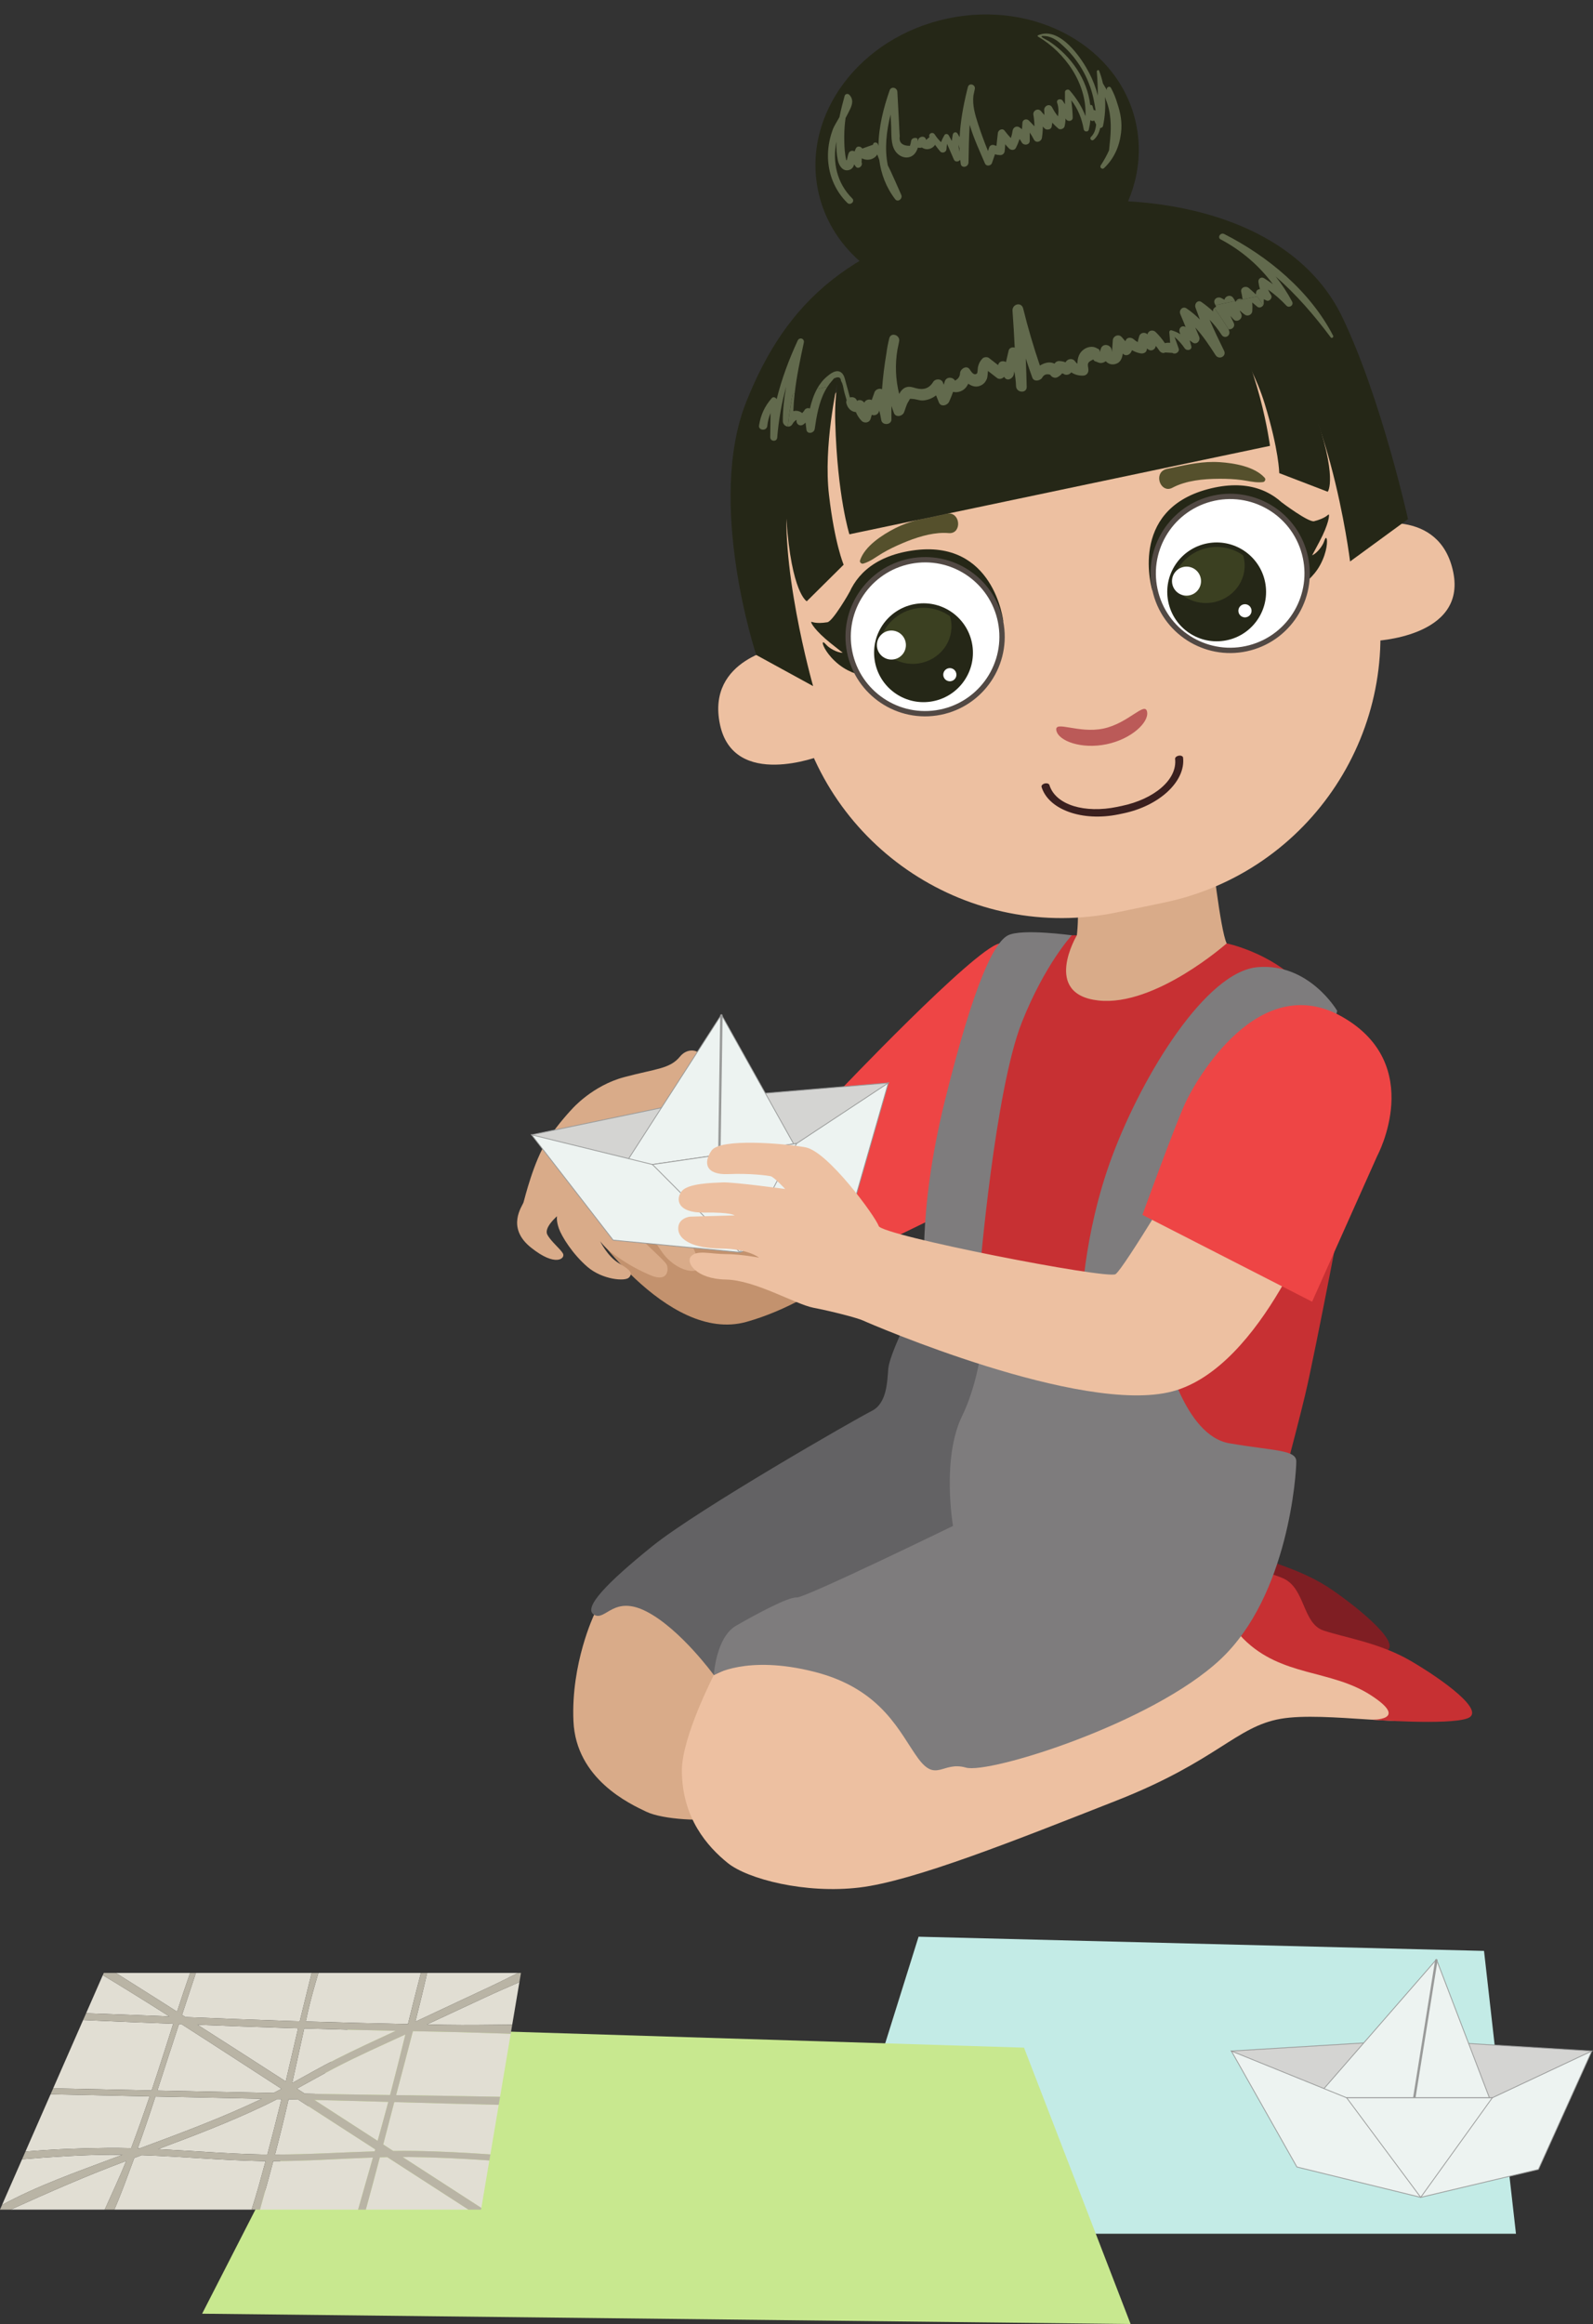 <?xml version="1.0" encoding="UTF-8"?><svg xmlns="http://www.w3.org/2000/svg" xmlns:xlink="http://www.w3.org/1999/xlink" height="2887.0" preserveAspectRatio="xMidYMid meet" version="1.0" viewBox="1009.9 551.0 1979.5 2887.0" width="1979.5" zoomAndPan="magnify"><rect x="1009.9" y="551.0" width="1979.5" height="2887.0" fill="#333333" stroke="none"/><defs><clipPath id="a"><path d="M 2102 1306 L 2193 1306 L 2193 1376 L 2102 1376 Z M 2102 1306"/></clipPath><clipPath id="b"><path d="M 2144.031 1375.672 C 2126.121 1375.672 2110.031 1365.91 2102.121 1350.961 C 2106.898 1328.449 2125.191 1310.199 2149.289 1306.629 C 2152.102 1306.211 2154.898 1306.012 2157.66 1306.012 C 2169.66 1306.012 2181.012 1309.84 2190.359 1316.461 C 2190.969 1318.488 2191.449 1320.59 2191.77 1322.75 C 2195.48 1347.82 2177.379 1371.27 2151.328 1375.129 C 2148.871 1375.5 2146.43 1375.672 2144.031 1375.672"/></clipPath></defs><g><g><path d="M 2466.863 2399.039 C 2466.863 2399.039 2487.906 2397.438 2514.965 2411.578 C 2542.043 2425.727 2534.656 2469.41 2560.379 2480.23 C 2586.105 2491.059 2628.801 2500.77 2665.461 2526.109 C 2702.141 2551.449 2755.043 2595.738 2730.383 2602.688 C 2705.703 2609.648 2611.137 2595.18 2611.137 2595.18 C 2611.137 2595.18 2659.75 2600.488 2612.625 2564.688 C 2565.484 2528.887 2503.977 2533.82 2460.406 2483.02 C 2416.848 2432.207 2466.863 2399.039 2466.863 2399.039" fill="#7f1e23"/></g><g><path d="M 1748.148 2556.871 C 1748.148 2556.871 1719.27 2617.254 1722.484 2689.098 C 1725.684 2760.953 1792.262 2791.699 1813.121 2801.59 C 1833.965 2811.488 1884.508 2813.891 1910.172 2809.078 C 1935.84 2804.27 2015.25 2648.656 1973.535 2596.52 C 1931.832 2544.383 1862.844 2493.855 1860.434 2493.855 C 1858.035 2493.855 1788.246 2504.266 1780.234 2516.305 C 1772.207 2528.336 1748.148 2556.871 1748.148 2556.871" fill="#d9ab89"/></g><g><path d="M 1896.934 2631.809 C 1896.934 2631.809 1857.227 2708.809 1857.227 2750.129 C 1857.227 2809.48 1889.328 2845.168 1914.195 2865.23 C 1939.047 2885.281 2010.441 2903.73 2077.816 2895.711 C 2145.195 2887.691 2272.199 2836.891 2397.332 2787.691 C 2522.469 2738.488 2545.758 2695.711 2601.488 2686.09 C 2657.219 2676.461 2771.652 2698.918 2785.547 2682.879 C 2799.461 2666.84 2654.008 2634.75 2611.227 2610.152 C 2568.445 2585.551 2539.574 2563.102 2491.434 2563.102 C 2443.328 2563.102 2039.055 2574.859 1974.871 2591.969 C 1910.707 2609.082 1896.934 2631.809 1896.934 2631.809" fill="#edc0a1"/></g><g><path d="M 2555.086 2502.664 C 2555.086 2502.664 2575.93 2499.457 2604.012 2511.484 C 2632.078 2523.516 2628.082 2567.637 2654.555 2576.457 C 2681.023 2585.285 2724.344 2591.695 2762.84 2614.156 C 2801.336 2636.617 2857.488 2676.727 2833.418 2685.547 C 2809.367 2694.375 2713.965 2687.188 2713.965 2687.188 C 2713.965 2687.188 2762.84 2688.758 2713.105 2656.676 C 2663.371 2624.586 2602.398 2634.215 2555.086 2586.887 C 2507.754 2539.566 2555.086 2502.664 2555.086 2502.664" fill="#c73033"/></g><g><path d="M 1736.383 2065.77 C 1736.383 2065.77 1837.984 2220.852 1937.457 2193.039 C 2036.914 2165.238 2119.457 2081.539 2119.457 2081.539 L 2029.633 1998.168 L 1796.129 1991.523 L 1736.383 2065.77" fill="#c3926e"/></g><g><path d="M 2348.035 1712.852 C 2348.035 1712.852 2351.141 1687.727 2348.035 1664.457 C 2344.918 1641.203 2338.633 1626.758 2338.633 1626.758 L 2514.969 1604.301 C 2514.969 1604.301 2526.195 1706.691 2534.215 1722.879 C 2542.246 1739.055 2504.547 1807.227 2399.457 1820.062 C 2294.383 1832.898 2304.086 1744.668 2304.086 1744.668 L 2348.035 1712.852" fill="#d9ab89"/></g><g><path d="M 2341.73 1712.848 L 2348.043 1712.848 C 2348.043 1712.848 2304.281 1786.066 2374.879 1793.828 C 2445.461 1801.609 2534.223 1722.867 2534.223 1722.867 C 2534.223 1722.867 2588.766 1734.242 2625.129 1772.73 C 2661.492 1811.234 2686.793 2007.273 2686.793 2007.273 C 2686.793 2007.273 2644.383 2231.281 2631.559 2284.359 C 2618.719 2337.434 2599.465 2408.418 2599.465 2408.418 C 2599.465 2408.418 2281.828 2359.887 2226.215 2300 C 2170.602 2240.102 2195.191 2082.883 2195.191 2082.883 L 2254.023 1801.609 L 2288.242 1718.203 L 2321.391 1712.848 L 2341.73 1712.848" fill="#c73033"/></g><g><path d="M 2050.809 1908.57 C 2050.809 1908.57 2220.117 1730.172 2251.504 1723.109 C 2282.891 1716.059 2237.965 1866.855 2235.836 1876.484 C 2233.691 1886.109 2190.914 2054.195 2190.914 2054.195 L 2094.668 2101.066 L 2029.625 1970.516 L 2050.809 1908.57" fill="#ee4545"/></g><g><path d="M 2139.578 2185.035 C 2139.578 2185.035 2115.188 2234.758 2113.742 2250.805 C 2112.301 2266.852 2112.301 2294.125 2093.062 2303.746 C 2073.809 2313.363 1877.051 2426.07 1820.621 2471.59 C 1764.191 2517.109 1733.711 2548.504 1748.148 2556.879 C 1762.582 2565.238 1772.203 2531.422 1813.914 2553.195 C 1855.629 2574.996 1896.934 2631.812 1896.934 2631.812 C 1896.934 2631.812 2200.543 2489.836 2211.773 2457.754 C 2223.004 2425.676 2282.359 2228.805 2282.359 2228.805 L 2139.578 2185.035" fill="#636264"/></g><g><path d="M 2457.82 2228.809 C 2457.82 2228.809 2481.281 2334.219 2537.426 2343.852 C 2593.574 2353.465 2620.57 2351.875 2620.699 2366.312 C 2620.844 2380.754 2611.23 2533.113 2526.188 2612.543 C 2441.18 2691.973 2239.039 2754.961 2210.16 2746.734 C 2181.281 2738.492 2173.258 2765.762 2150.812 2735.285 C 2128.352 2704.805 2107.094 2649.445 2022.07 2627.805 C 1937.047 2606.164 1896.93 2631.812 1896.93 2631.812 C 1896.93 2631.812 1899.551 2584.895 1924.602 2570.453 C 1949.668 2556.012 1989.801 2534.492 1999.719 2535.434 C 2009.641 2536.363 2194.129 2446.523 2194.129 2446.523 C 2194.129 2446.523 2179.691 2363.098 2205.352 2310.168 C 2231.016 2257.219 2232.621 2193.047 2232.621 2193.047 L 2457.82 2228.809" fill="#7e7c7d"/></g><g><path d="M 2671.539 1806.719 C 2671.539 1806.719 2636.906 1747.059 2572.738 1752.418 C 2508.574 1757.762 2429.805 1886.109 2392.172 1986.629 C 2354.559 2087.164 2353.492 2180.207 2353.492 2180.207 L 2227.293 2132.086 C 2227.293 2132.086 2246.156 1905.383 2279.691 1820.895 C 2308.273 1748.879 2341.727 1712.836 2341.727 1712.836 C 2341.727 1712.836 2279.691 1704.281 2262.578 1712.836 C 2245.469 1721.391 2220.867 1770.168 2184.5 1916.383 C 2148.145 2062.562 2159.914 2148.117 2159.914 2148.117 C 2159.914 2148.117 2302.145 2235.816 2403.762 2228.328 C 2505.359 2220.855 2595.195 2045.449 2595.195 2045.449 C 2595.195 2045.449 2637.973 1921.395 2643.312 1909.629 C 2648.672 1897.859 2671.539 1806.719 2671.539 1806.719" fill="#7e7c7d"/></g><g><path d="M 1720.906 1928.453 C 1720.906 1928.453 1745.91 1899.66 1785.398 1889.07 C 1824.887 1878.496 1842.246 1878.934 1854.867 1863.512 C 1867.5 1848.105 1890.418 1857.652 1882.645 1879.594 C 1874.867 1901.52 1855.234 1920.531 1841.031 1930.672 C 1826.824 1940.809 1822.957 1997.117 1832.172 2016.441 C 1841.387 2035.742 1874.324 2103.773 1878.668 2120.262 C 1883.012 2136.75 1849.637 2131.945 1831.777 2105.172 C 1813.914 2078.41 1793.898 2053.711 1793.898 2053.711 C 1793.898 2053.711 1793.582 2071.891 1801.664 2083.562 C 1809.73 2095.23 1836.238 2116.672 1838.508 2122.359 C 1840.781 2128.051 1840.199 2144.316 1818.363 2135.18 C 1796.527 2126.031 1779.945 2114.691 1770.281 2107.352 C 1760.617 2100.012 1755.59 2092.723 1755.59 2092.723 C 1755.59 2092.723 1764.789 2112.035 1779.379 2120.473 C 1793.941 2128.91 1796.277 2132.883 1791.484 2137.965 C 1786.68 2143.062 1758.402 2140.672 1739.852 2124.699 C 1721.305 2108.711 1707.918 2086.992 1704.391 2077.078 C 1700.867 2067.164 1702.121 2061.777 1702.121 2061.777 C 1702.121 2061.777 1685.645 2075.836 1689.938 2084.434 C 1694.227 2093.039 1706.426 2102.398 1709.5 2108.273 C 1712.578 2114.164 1700.457 2125.504 1669.488 2100.566 C 1638.488 2075.641 1659.059 2049.09 1660.43 2044.641 C 1661.789 2040.191 1672.867 1993.828 1690.027 1967.371 C 1703.719 1946.301 1720.906 1928.453 1720.906 1928.453" fill="#d9ab89"/></g><g><path d="M 2397.859 1684.363 L 2456.051 1672.281 C 2638.715 1634.383 2756.074 1455.57 2718.176 1272.906 L 2697.617 1173.785 C 2659.699 991.102 2480.887 873.742 2298.223 911.641 L 2240.031 923.723 C 2057.348 961.621 1939.988 1140.434 1977.906 1323.117 L 1998.465 1422.238 C 2036.363 1604.902 2215.195 1722.262 2397.859 1684.363" fill="#edc0a1"/></g><g><path d="M 2037.305 1352.652 C 2040.219 1355.762 2049.238 1361.641 2056.965 1361.891 L 2057.078 1361.891 C 2053.27 1358.895 2048.391 1355.016 2042.199 1350.086 C 2022.457 1334.355 2017.031 1324.102 2017.98 1323.555 C 2018.93 1323.004 2022.656 1326.383 2037.973 1323.969 C 2044.895 1322.871 2065.453 1286.766 2065.453 1286.766 L 2066.801 1307.191 L 2067.816 1346.773 C 2069.781 1350.469 2082.215 1390.27 2082.215 1390.27 C 2082.215 1390.27 2066.484 1387.84 2052.188 1376.422 C 2037.887 1365.02 2032.227 1352.633 2032.293 1350.02 C 2032.379 1347.391 2034.375 1349.555 2037.305 1352.652" fill="#252717"/></g><g><path d="M 2256.602 1322.637 C 2256.602 1322.637 2245.07 1219.824 2143.602 1234.852 C 2042.117 1249.875 2052.676 1341.945 2064.016 1368.023 C 2075.359 1394.105 2256.602 1322.637 2256.602 1322.637" fill="#252717"/></g><g><path d="M 2061.582 1356.434 C 2069.586 1410.488 2119.898 1447.812 2173.938 1439.809 C 2227.996 1431.805 2265.316 1381.512 2257.332 1327.438 C 2249.309 1273.395 2199.016 1236.074 2144.961 1244.078 C 2090.918 1252.082 2053.578 1302.391 2061.582 1356.434" fill="#524944"/></g><g><path d="M 2068.133 1355.469 C 2075.594 1405.918 2122.543 1440.742 2172.961 1433.27 C 2223.414 1425.809 2258.238 1378.859 2250.762 1328.422 C 2243.305 1277.988 2196.352 1243.164 2145.934 1250.625 C 2095.48 1258.098 2060.66 1305.031 2068.133 1355.469" fill="#fff"/></g><g><path d="M 2096.73 1370.82 C 2101.707 1404.363 2132.926 1427.535 2166.469 1422.559 C 2200.012 1417.598 2223.184 1386.379 2218.223 1352.84 C 2213.246 1319.297 2182.027 1296.125 2148.469 1301.102 C 2114.93 1306.059 2091.773 1337.277 2096.73 1370.82" fill="#252717"/></g><g clip-path="url(#a)"><g clip-path="url(#b)"><path d="M 2102.117 1306.016 L 2195.48 1306.016 L 2195.48 1375.68 L 2102.117 1375.68" fill="#3b4021"/></g></g><g><path d="M 2654.875 1224.512 C 2653.418 1228.512 2647.492 1237.508 2640.508 1240.801 L 2640.406 1240.852 C 2642.691 1236.59 2645.637 1231.094 2649.348 1224.094 C 2661.219 1201.824 2662.102 1190.25 2661.012 1190.129 C 2659.938 1189.988 2657.855 1194.582 2642.848 1198.465 C 2636.039 1200.215 2602.836 1175.258 2602.836 1175.258 L 2609.715 1194.547 L 2624.547 1231.25 C 2624.203 1235.445 2628.621 1276.898 2628.621 1276.898 C 2628.621 1276.898 2642.086 1268.406 2650.664 1252.254 C 2659.242 1236.086 2659.52 1222.48 2658.41 1220.09 C 2657.301 1217.715 2656.312 1220.508 2654.875 1224.512" fill="#252717"/></g><g><path d="M 2441.723 1284.23 C 2441.723 1284.23 2411.391 1185.316 2510.48 1158.73 C 2609.555 1132.145 2636.492 1220.801 2636.473 1249.254 C 2636.438 1277.684 2441.723 1284.23 2441.723 1284.23" fill="#252717"/></g><g><path d="M 2634.09 1237.629 C 2648.27 1290.418 2616.957 1344.676 2564.184 1358.84 C 2511.414 1373 2457.156 1341.691 2442.992 1288.918 C 2428.832 1236.164 2460.125 1181.887 2512.898 1167.727 C 2565.668 1153.562 2619.945 1184.855 2634.09 1237.629" fill="#524944"/></g><g><path d="M 2627.703 1239.363 C 2640.926 1288.605 2611.715 1339.238 2562.457 1352.457 C 2513.219 1365.66 2462.586 1336.469 2449.383 1287.211 C 2436.16 1237.973 2465.371 1187.336 2514.609 1174.117 C 2563.852 1160.914 2614.484 1190.105 2627.703 1239.363" fill="#fff"/></g><g><path d="M 2322.566 1458.465 C 2325.27 1471.543 2353.754 1481.965 2384.879 1475.512 C 2415.988 1469.062 2437.973 1448.152 2435.27 1435.07 C 2432.547 1422.008 2411.957 1449.621 2380.848 1456.074 C 2349.723 1462.527 2319.844 1445.398 2322.566 1458.465" fill="#bb5a58"/></g><g><path d="M 2308.398 1524.207 C 2310.969 1523.668 2313.402 1524.5 2313.914 1526.117 C 2321.551 1551.117 2358.059 1561.641 2398.156 1553.32 L 2400.898 1552.734 L 2403.625 1552.168 C 2443.723 1543.848 2473.035 1519.68 2470.109 1493.707 C 2469.922 1492.031 2471.816 1490.289 2474.391 1489.766 C 2477.254 1489.164 2479.828 1490.273 2480.027 1492.152 C 2483.246 1521.48 2450.836 1552.043 2405.551 1561.438 L 2402.824 1562.008 L 2400.082 1562.578 C 2354.793 1571.977 2312.895 1556.832 2304.191 1528.645 C 2303.621 1526.828 2305.531 1524.793 2308.398 1524.207" fill="#3b201f"/></g><g><path d="M 2461.031 1295.246 C 2465.996 1328.785 2497.215 1351.941 2530.758 1346.98 C 2564.297 1342.02 2587.473 1310.797 2582.492 1277.254 C 2577.531 1243.715 2546.309 1220.539 2512.77 1225.504 C 2479.227 1230.465 2456.055 1261.703 2461.031 1295.246" fill="#252717"/></g><g><path d="M 2508.324 1300.082 C 2490.414 1300.082 2474.324 1290.312 2466.422 1275.359 C 2471.199 1252.863 2489.496 1234.613 2513.59 1231.031 C 2516.395 1230.621 2519.199 1230.418 2521.949 1230.418 C 2533.945 1230.418 2545.297 1234.242 2554.66 1240.867 C 2555.254 1242.891 2555.746 1244.996 2556.07 1247.156 C 2559.773 1272.234 2541.676 1295.684 2515.629 1299.539 C 2513.168 1299.895 2510.738 1300.082 2508.324 1300.082" fill="#3b4021"/></g><g><path d="M 1980.191 1354.852 C 1980.191 1354.852 1887.547 1369.004 1904.488 1450.66 C 1921.449 1532.32 2029.641 1489.82 2029.641 1489.82 L 1980.191 1354.852" fill="#edc0a1"/></g><g><path d="M 2708.133 1203.812 C 2708.133 1203.812 2798.758 1179.934 2815.703 1261.594 C 2832.648 1343.254 2716.473 1347.305 2716.473 1347.305 L 2708.133 1203.812" fill="#edc0a1"/></g><g><path d="M 1937.219 1050.191 C 1987.41 924.41 2066.992 851.77 2246.328 814.078 C 2425.664 776.383 2614.633 812.91 2678.055 945.316 C 2726.547 1046.594 2759.516 1195.867 2759.516 1195.867 L 2687.547 1248.473 C 2687.547 1248.473 2659.902 1021.988 2575.551 958.367 C 2562.875 948.816 2547.055 941.223 2529.355 935.188 C 2574.484 1001.816 2588.031 1104.855 2588.031 1104.855 L 2065.371 1214.715 C 2065.371 1214.715 2050.379 1167.547 2047.789 1074.914 C 2047.312 1057.668 2048.242 1042.379 2050.082 1028.93 C 2026.449 1058.914 1998.129 1103.785 1989.98 1154.316 C 1975.258 1245.508 2020.277 1403.285 2020.277 1403.285 L 1949.648 1364.621 C 1949.648 1364.621 1887.027 1175.953 1937.219 1050.191" fill="#252717"/></g><g><path d="M 2050.09 1028.934 C 2050.09 1028.934 2032.938 1105.051 2040.027 1165.82 C 2047.102 1226.609 2058.238 1252.492 2058.238 1252.492 L 2012.414 1297.914 C 2012.414 1297.914 1993.512 1288.219 1987.023 1195.789 C 1980.535 1103.34 1994.988 1040.508 1994.988 1040.508 L 2050.09 1028.934" fill="#252717"/></g><g><path d="M 2516.98 930.805 C 2516.98 930.805 2563.324 993.555 2581.297 1052.051 C 2599.293 1110.547 2599.52 1138.73 2599.52 1138.73 L 2659.773 1161.863 C 2659.773 1161.863 2673.156 1145.363 2641.875 1058.137 C 2610.613 970.91 2572.094 919.219 2572.094 919.219 L 2516.98 930.805" fill="#252717"/></g><g><path d="M 2026.539 788.105 C 2046.578 883.473 2151.285 942.191 2260.387 919.254 C 2369.504 896.316 2441.703 800.422 2421.664 705.055 C 2401.625 609.688 2296.93 550.969 2187.809 573.906 C 2078.695 596.844 2006.5 692.738 2026.539 788.105" fill="#252717"/></g><g><path d="M 1971.465 1098.508 C 1969.258 1098.508 1966.988 1096.977 1967.008 1094.051 C 1967.105 1084.051 1967.242 1074.051 1967.395 1064.051 C 1965.34 1069.07 1963.984 1074.34 1963.344 1080.117 C 1962.996 1083.238 1960.457 1084.73 1957.977 1084.73 C 1955.227 1084.73 1952.551 1082.887 1953.113 1079.496 C 1955.188 1066.375 1960.168 1055.523 1968.926 1045.562 C 1969.645 1044.75 1970.477 1044.422 1971.309 1044.422 C 1972.781 1044.422 1974.258 1045.465 1975.012 1046.844 C 1981.176 1021.922 1990.109 997.871 2001.137 974.035 C 2001.969 972.234 2003.461 971.438 2004.914 971.438 C 2007.219 971.438 2009.43 973.453 2008.75 976.594 C 2004.156 997.891 1999.719 1018.762 1997.355 1040.02 L 1994.992 1040.504 C 1994.992 1040.504 1991.602 1055.254 1988.848 1080.93 C 1985.672 1080.621 1982.688 1077.887 1982.668 1074.129 C 1982.609 1059.922 1984.219 1045.699 1986.773 1031.59 C 1981 1052.23 1977.395 1073.508 1975.691 1094.594 C 1975.457 1097.246 1973.48 1098.508 1971.465 1098.508 M 2111.227 1077.734 C 2108.359 1077.734 2105.512 1076.145 2104.969 1072.812 C 2104.309 1068.801 2103.457 1064.863 2102.508 1060.969 C 2102.352 1061.453 2102.18 1061.938 2102.023 1062.402 C 2101.035 1065.273 2098.496 1066.824 2095.801 1066.824 C 2094.93 1066.824 2094.059 1066.648 2093.207 1066.32 C 2092.723 1067.984 2092.219 1069.652 2091.734 1071.301 C 2090.859 1074.266 2088.168 1075.812 2085.453 1075.812 C 2083.613 1075.812 2081.754 1075.098 2080.434 1073.684 C 2077.277 1070.312 2075.027 1066.859 2073.496 1062.945 C 2068.012 1062.598 2063.285 1058.391 2061.695 1052.25 C 2061.25 1050.641 2061.422 1049.227 2061.945 1048.062 C 2061.074 1045.098 2060.203 1042.152 2059.352 1039.188 C 2058.109 1034.906 2057.547 1027.891 2054.969 1024.285 C 2054.797 1021.242 2053.496 1019.711 2051.113 1019.711 C 2049.816 1019.711 2048.188 1020.156 2046.23 1021.066 C 2044.312 1023.355 2042.414 1025.66 2040.531 1027.988 C 2039.68 1029.129 2038.887 1030.273 2038.129 1031.457 L 2025.086 1034.188 C 2028.266 1028.395 2032.258 1023.141 2037.414 1018.82 C 2041.035 1015.777 2045.824 1012.078 2050.379 1012.078 C 2052.336 1012.078 2054.234 1012.754 2055.996 1014.402 C 2059.156 1017.387 2059.969 1022.637 2061.074 1026.57 C 2062.742 1032.598 2064.445 1038.625 2065.996 1044.711 C 2066.773 1044.477 2067.566 1044.363 2068.379 1044.363 C 2071.25 1044.363 2074.098 1045.914 2074.988 1049.457 C 2075.027 1049.227 2075.066 1049.012 2075.105 1048.781 C 2075.996 1048.219 2077.004 1047.965 2078.012 1047.965 C 2080.301 1047.965 2082.605 1049.285 2083.883 1051.203 C 2084.91 1048.684 2087.586 1047.289 2090.184 1047.289 C 2091.211 1047.289 2092.219 1047.5 2093.129 1047.945 C 2094.27 1044.75 2095.395 1041.551 2096.539 1038.336 C 2097.488 1035.641 2100.453 1033.938 2103.262 1033.938 C 2104.195 1033.938 2105.125 1034.129 2105.938 1034.535 C 2107.004 1019.652 2108.844 1004.809 2111.363 990.062 C 2112.16 983.762 2113.34 977.465 2114.949 971.188 C 2115.742 968.125 2117.953 966.805 2120.277 966.805 C 2124.098 966.805 2128.262 970.312 2127.156 975.254 C 2126.402 978.648 2125.723 982.039 2125.066 985.43 C 2121.984 1003.781 2122.719 1022.406 2127.234 1040.371 C 2129.445 1036.301 2132.332 1032.988 2136.5 1031.883 C 2137.566 1031.59 2138.59 1031.477 2139.578 1031.477 C 2142.562 1031.477 2145.316 1032.539 2148.379 1033.316 C 2150.684 1033.918 2152.875 1034.227 2154.949 1034.227 C 2160.859 1034.227 2165.762 1031.629 2169.52 1025.391 C 2170.742 1023.355 2173.145 1022.289 2175.508 1022.289 C 2178.027 1022.289 2180.527 1023.492 2181.516 1026.012 C 2181.902 1026.961 2182.293 1027.93 2182.66 1028.879 C 2183.105 1027.52 2183.531 1026.184 2183.918 1024.789 C 2184.812 1021.707 2187.484 1020.215 2190.219 1020.215 C 2192.719 1020.215 2195.258 1021.457 2196.594 1023.82 C 2200.801 1021.688 2202.91 1018.395 2202.91 1013.918 C 2203.512 1010.527 2207.059 1007.328 2210.449 1007.328 C 2212.039 1007.328 2213.609 1008.047 2214.809 1009.75 C 2216.051 1011.535 2218.492 1015.914 2221.477 1015.914 C 2222.289 1015.914 2223.145 1015.582 2224.016 1014.789 C 2224.637 1014.227 2224.867 1008.086 2225.082 1007.152 C 2226.07 1002.715 2227.582 999.73 2230.664 996.418 C 2231.707 995.273 2233.512 994.672 2235.273 994.672 C 2236.613 994.672 2237.949 995.023 2238.898 995.777 C 2242.656 998.703 2246.438 1001.648 2250.215 1004.578 C 2250.234 1004.441 2250.273 1004.285 2250.293 1004.148 C 2251.125 1001.051 2253.531 999.711 2256.066 999.711 C 2257.406 999.711 2258.762 1000.082 2259.965 1000.738 C 2261.066 996.012 2262.172 991.262 2263.258 986.516 C 2263.859 983.84 2266.262 982.543 2268.723 982.543 C 2269.422 982.543 2270.137 982.66 2270.816 982.871 C 2270.098 967.602 2269.188 952.348 2268.062 937.098 C 2267.715 932.176 2271.551 929.055 2275.234 929.055 C 2277.871 929.055 2280.43 930.645 2281.34 934.309 C 2287.191 958.203 2294.188 981.805 2302.094 1005.102 C 2305.871 1002.754 2309.961 1001.242 2313.875 1001.242 C 2316.086 1001.242 2318.219 1001.707 2320.234 1002.773 C 2321.414 1000.816 2323.352 999.5 2325.891 999.5 C 2326.027 999.5 2326.164 999.5 2326.297 999.5 C 2329.207 999.652 2331.609 1000.137 2333.875 1001.07 C 2334.148 1000.738 2334.418 1000.41 2334.691 1000.082 C 2335.93 998.125 2338.199 997.059 2340.465 997.059 C 2342.285 997.059 2344.09 997.754 2345.309 999.246 C 2346.297 1000.758 2347.441 1001.961 2348.699 1002.812 C 2348.816 995.738 2350.676 988.977 2357.207 984.695 C 2359.922 982.891 2363.102 981.824 2366.336 981.824 C 2367.344 981.824 2368.352 981.941 2369.359 982.156 C 2371.566 982.641 2372.867 983.723 2374.961 984.637 C 2376.723 985.41 2376.375 988.414 2376.531 988.414 C 2376.605 988.414 2376.879 987.348 2377.867 984.113 C 2378.855 980.973 2381.375 979.539 2383.992 979.539 C 2387.031 979.539 2390.191 981.477 2391.102 984.867 C 2391.527 986.496 2391.762 987.621 2391.879 988.297 C 2391.82 987.465 2391.781 985.992 2391.957 983.898 C 2392.207 980.449 2392.461 976.98 2392.73 973.531 C 2392.98 970.023 2396.16 967.621 2399.32 967.621 C 2400.93 967.621 2402.535 968.242 2403.758 969.676 C 2405.25 971.398 2406.781 973.125 2408.273 974.867 C 2408.523 974.344 2408.777 973.82 2409.027 973.297 C 2409.996 971.359 2411.801 970.566 2413.68 970.566 C 2415.559 970.566 2417.516 971.34 2418.797 972.543 C 2420.402 973.996 2421.992 975.102 2423.68 975.953 C 2424.125 973.453 2424.766 970.992 2425.578 968.473 C 2426.43 965.836 2428.871 964.461 2431.312 964.461 C 2432.941 964.461 2434.57 965.082 2435.734 966.34 C 2435.828 966.09 2435.887 965.836 2435.984 965.566 C 2436.875 962.949 2439.145 961.633 2441.488 961.633 C 2443.078 961.633 2444.688 962.234 2445.965 963.473 C 2450.383 967.773 2454.086 972.289 2457.438 977.289 C 2458.852 976.922 2460.266 976.73 2461.664 976.73 C 2462.418 976.73 2463.176 976.785 2463.93 976.883 C 2463.641 972.523 2463.367 968.164 2462.922 963.82 C 2462.766 962.426 2463.695 961.207 2465.055 961.207 C 2465.266 961.207 2465.5 961.246 2465.73 961.32 C 2469.781 962.504 2473.348 964.094 2476.586 966.129 C 2476.293 965.293 2476.043 964.48 2475.73 963.668 C 2474.414 960.043 2476.816 956.32 2480.188 956.32 C 2481.062 956.32 2482.012 956.574 2482.961 957.137 L 2483.191 957.273 C 2481.004 951.844 2478.812 946.418 2476.508 941.031 C 2474.938 937.312 2477.727 933.125 2481.312 933.125 C 2482.262 933.125 2483.25 933.398 2484.238 934.074 C 2490.344 938.184 2495.828 942.855 2500.906 947.91 C 2499.008 942.949 2497.184 937.969 2495.402 932.969 C 2494.16 929.441 2496.582 925.199 2499.996 925.199 C 2500.906 925.199 2501.895 925.508 2502.902 926.207 C 2508.074 929.812 2512.902 933.727 2517.379 937.93 C 2516.949 936.188 2517.648 934.578 2518.871 933.434 C 2521.969 937.777 2528.578 947.293 2536.562 960.004 C 2536.797 960.625 2536.988 961.266 2537.223 961.883 C 2538.793 966.168 2535.691 969.539 2532.34 969.539 C 2530.691 969.539 2528.984 968.727 2527.746 966.77 C 2523.422 959.965 2518.48 953.824 2512.961 948.223 C 2518.598 961.207 2524.684 973.977 2530.961 986.727 C 2533.289 991.418 2529.547 995.121 2525.613 995.121 C 2523.715 995.121 2521.738 994.246 2520.402 992.172 C 2512.648 980.141 2504.781 968.203 2495.148 957.852 C 2496.758 961.633 2498.387 965.43 2499.996 969.211 C 2501.621 973.066 2498.695 977.523 2494.977 977.523 C 2493.988 977.523 2492.941 977.215 2491.934 976.496 C 2490.672 975.625 2489.453 974.715 2488.23 973.84 C 2488.832 976.168 2489.473 978.492 2490.168 980.816 C 2491.117 983.996 2488.734 985.758 2486.176 985.758 C 2484.625 985.758 2483.02 985.102 2482.07 983.703 C 2478.445 978.375 2474.238 973.688 2469.434 969.559 C 2471.141 974.402 2472.961 979.191 2474.59 984.055 C 2475.672 987.25 2472.418 990.215 2469.355 990.215 C 2468.445 990.215 2467.555 989.965 2466.797 989.383 C 2463.793 989.207 2460.789 989.016 2457.785 988.84 C 2457.031 989.305 2456.234 989.5 2455.48 989.5 C 2453.484 989.5 2451.547 988.18 2450.461 986.496 C 2449.086 984.383 2447.613 982.445 2446.082 980.586 C 2445.75 983.742 2443.156 986.242 2440.172 986.242 C 2439.125 986.242 2438.039 985.953 2436.992 985.273 C 2436.312 984.848 2435.676 984.402 2435.074 983.957 C 2435.055 984.152 2435.035 984.344 2435.035 984.539 C 2434.938 988.258 2431.801 990.102 2428.621 990.102 C 2428.078 990.102 2427.535 990.043 2427.012 989.945 C 2423.039 989.172 2419.688 987.852 2416.566 986.012 C 2416.238 986.672 2415.926 987.328 2415.617 987.988 C 2414.395 990.508 2411.914 992.25 2409.379 992.25 C 2407.887 992.25 2406.355 991.633 2405.074 990.195 L 2405.074 990.176 C 2404.359 995.973 2402.324 1001.125 2396.586 1002.988 C 2395.152 1003.473 2393.797 1003.664 2392.516 1003.664 C 2389.066 1003.664 2386.219 1002.098 2383.914 999.73 C 2382.422 1000.836 2380.676 1001.613 2378.66 1001.883 C 2378.332 1001.922 2378.004 1001.941 2377.691 1001.941 C 2375.211 1001.941 2373.621 1000.641 2371.336 1000.004 C 2368.508 999.227 2369.301 997.676 2368.469 997.676 C 2368.043 997.676 2367.188 998.105 2365.133 999.266 C 2360.484 1001.941 2361.742 1004.344 2362.363 1009.652 C 2362.867 1014.129 2360.039 1017.617 2355.445 1017.656 C 2355.367 1017.656 2355.289 1017.656 2355.211 1017.656 C 2349.805 1017.656 2345.191 1016.281 2341.164 1013.57 C 2340.773 1013.957 2340.348 1014.363 2339.844 1014.828 C 2338.664 1015.934 2336.859 1016.57 2335.117 1016.57 C 2333.836 1016.57 2332.598 1016.242 2331.629 1015.469 C 2330.988 1015.234 2330.367 1014.984 2329.746 1014.75 C 2328.449 1016.516 2326.688 1017.988 2324.168 1019.461 C 2323.258 1020.004 2322.23 1020.254 2321.203 1020.254 C 2318.684 1020.254 2316.145 1018.762 2314.961 1016.516 C 2313.742 1016.125 2312.617 1015.953 2311.57 1015.953 C 2308.547 1015.953 2306.242 1017.523 2304.672 1020.66 C 2303.18 1022.484 2300.543 1023.723 2298.043 1023.723 C 2295.758 1023.723 2293.586 1022.656 2292.656 1020.043 C 2289.809 1012.172 2287.113 1004.266 2284.555 996.32 C 2285.02 1008.027 2285.43 1019.75 2285.699 1031.496 C 2285.816 1035.543 2282.91 1037.48 2279.789 1037.48 C 2276.34 1037.48 2272.617 1035.098 2272.465 1030.66 C 2272.211 1024.383 2271.512 1018.336 2270.312 1012.445 C 2270.078 1013.664 2269.848 1014.887 2269.613 1016.125 C 2269.012 1019.324 2265.68 1022.367 2262.484 1022.367 C 2260.973 1022.367 2259.5 1021.707 2258.336 1020.078 C 2258.102 1019.75 2257.871 1019.441 2257.637 1019.109 C 2256.262 1020.621 2254.207 1021.648 2252.172 1021.648 C 2251.012 1021.648 2249.848 1021.32 2248.82 1020.527 C 2245.082 1017.617 2241.359 1014.73 2237.621 1011.844 C 2237.098 1015.312 2237.23 1019.266 2236.031 1022.035 C 2234.461 1025.621 2232.078 1028.316 2228.473 1029.926 C 2226.555 1030.797 2224.656 1031.184 2222.812 1031.184 C 2219.285 1031.184 2216.012 1029.77 2213.066 1027.656 C 2211.168 1031.688 2208.355 1035.117 2203.84 1036.941 C 2201.77 1037.793 2199.695 1038.18 2197.68 1038.18 C 2196.496 1038.18 2195.352 1038.043 2194.23 1037.793 C 2192.777 1041.883 2191.168 1045.914 2189.348 1049.922 C 2188.066 1052.656 2184.887 1054.594 2181.941 1054.594 C 2179.734 1054.594 2177.66 1053.508 2176.613 1050.91 C 2175.43 1047.984 2174.27 1045.059 2173.086 1042.152 C 2168.746 1045.523 2163.551 1047.754 2157.758 1048.395 C 2157.156 1048.449 2156.594 1048.488 2156.012 1048.488 C 2151.711 1048.488 2148.203 1046.785 2143.98 1046.551 C 2142.562 1046.473 2141.75 1046.379 2141.266 1046.379 C 2139.988 1046.379 2140.664 1046.977 2138.629 1049.98 C 2136.168 1053.664 2134.949 1059.129 2133.32 1063.18 C 2132.215 1065.949 2129.078 1067.773 2126.148 1067.773 C 2123.902 1067.773 2121.789 1066.707 2120.781 1064.148 C 2119.641 1061.242 2118.633 1058.297 2117.66 1055.371 C 2117.566 1060.871 2117.508 1066.355 2117.625 1071.898 C 2117.699 1075.719 2114.465 1077.734 2111.227 1077.734 M 2664.738 970.777 C 2664.293 970.777 2663.863 970.586 2663.516 970.121 C 2642.664 942.176 2620.457 916.633 2595.145 894.523 C 2602.84 904.211 2609.66 914.637 2615.551 925.703 C 2617.258 928.957 2614.449 932.039 2611.484 932.039 C 2610.398 932.039 2609.312 931.633 2608.402 930.664 C 2601.406 923.184 2593.848 916.594 2585.648 910.742 C 2586.656 913.047 2587.879 915.277 2589.371 917.562 C 2591.25 920.414 2588.363 924.637 2585.184 924.637 C 2584.66 924.637 2584.141 924.52 2583.637 924.27 C 2582.551 923.746 2581.465 923.242 2580.379 922.719 C 2580.34 924.48 2580.281 926.266 2580.242 928.027 C 2580.223 928.805 2579.992 929.539 2579.586 930.199 C 2574.875 922.988 2572.086 919.23 2572.086 919.23 L 2546.039 924.695 C 2547.125 922.969 2548.867 922.176 2550.672 922.176 C 2551.793 922.176 2552.918 922.465 2553.926 923.047 C 2553.598 919.969 2553.094 916.906 2552.316 913.805 C 2551.309 909.793 2554.449 907.371 2557.727 907.371 C 2559.199 907.371 2560.711 907.855 2561.891 908.922 C 2564.777 911.516 2567.668 914.113 2570.555 916.711 C 2570.613 916.031 2570.652 915.355 2570.691 914.676 C 2570.863 911.789 2573.133 910.199 2575.574 910.18 C 2574.699 907.352 2574.062 904.426 2573.656 901.266 C 2573.246 898.301 2575.477 895.84 2578.133 895.84 C 2578.906 895.84 2579.738 896.074 2580.555 896.559 C 2584.371 898.902 2588.074 901.402 2591.637 904.02 C 2574.527 880.938 2552.512 862.023 2526.719 848.359 C 2522.805 846.289 2525.457 841.191 2529.141 841.191 C 2529.781 841.191 2530.418 841.344 2531.078 841.676 C 2585.707 869.367 2638.051 912.992 2666.5 968.047 C 2667.16 969.363 2665.938 970.758 2664.738 970.777 M 2520.227 930.121 C 2519.953 929.539 2519.684 928.957 2519.395 928.379 C 2517.262 924.055 2520.652 920.488 2524.547 920.488 C 2525.496 920.488 2526.465 920.703 2527.379 921.168 C 2528.773 921.848 2530.129 922.582 2531.445 923.32 C 2531.969 920.473 2534.801 918.457 2537.629 918.457 C 2539.527 918.457 2541.445 919.367 2542.668 921.555 C 2543.363 922.699 2544.043 923.844 2544.742 924.984 L 2520.227 930.121" fill="#626a4d"/></g><g><path d="M 2016.379 1088.703 C 2014.246 1088.703 2012.297 1087.5 2011.969 1084.676 C 2011.605 1081.781 2011.262 1078.887 2010.914 1075.992 C 2010.148 1076.719 2009.328 1077.43 2008.418 1078.141 C 2007.273 1079.031 2006.035 1079.434 2004.867 1079.434 C 2001.645 1079.434 1998.914 1076.391 1999.785 1072.512 C 1997.418 1073.805 1995.672 1075.664 1994.504 1078.047 C 1993.211 1080.07 1991.336 1080.945 1989.461 1080.945 C 1989.262 1080.945 1989.059 1080.926 1988.859 1080.906 C 1991.609 1055.23 1994.996 1040.496 1994.996 1040.496 L 1997.348 1040.023 C 1996.547 1047.215 1995.961 1054.445 1995.688 1061.766 C 1996.781 1061.457 1997.895 1061.273 1999.039 1061.273 C 2000.387 1061.273 2001.789 1061.531 2003.246 1062.078 C 2004.613 1062.605 2005.777 1063.332 2006.781 1064.152 C 2007.617 1063.133 2008.457 1062.094 2009.312 1061.059 C 2010.113 1059.07 2012.152 1057.98 2014.121 1057.98 C 2014.883 1057.98 2015.648 1058.145 2016.305 1058.508 C 2018.309 1050.004 2021.023 1041.645 2025.102 1034.176 L 2038.141 1031.445 C 2037.086 1033.047 2036.102 1034.703 2035.191 1036.398 C 2027.414 1050.949 2024.645 1067.812 2022.262 1083.93 C 2021.805 1086.883 2018.98 1088.703 2016.379 1088.703" fill="#626a4d"/></g><g><path d="M 2537.75 960.062 C 2537.355 960.062 2536.938 960.023 2536.543 959.93 C 2536.559 959.949 2536.559 959.969 2536.578 960.004 C 2528.602 947.285 2521.969 937.777 2518.871 933.414 C 2519.531 932.809 2520.305 932.336 2521.156 932.031 C 2520.855 931.391 2520.551 930.746 2520.25 930.105 L 2544.746 924.965 C 2544.973 925.344 2545.18 925.703 2545.426 926.078 C 2545.574 925.57 2545.805 925.098 2546.047 924.68 L 2572.094 919.219 C 2572.094 919.219 2574.891 922.98 2579.598 930.199 C 2578.633 931.805 2576.742 932.977 2574.891 932.977 C 2573.965 932.977 2573.039 932.695 2572.262 932.031 C 2570.184 930.273 2568.086 928.516 2565.988 926.762 C 2566.254 930.258 2566.273 933.773 2566.027 937.402 C 2565.82 940.652 2563.004 942.918 2560.035 942.938 C 2558.957 942.938 2557.879 942.637 2556.879 941.992 C 2554.648 940.5 2552.719 938.914 2550.98 937.156 C 2550.832 937.23 2550.68 937.289 2550.508 937.344 C 2551.074 938.477 2551.625 939.594 2552.191 940.707 C 2554.348 945.055 2550.527 949.496 2546.559 949.496 C 2545.121 949.496 2543.629 948.891 2542.418 947.477 C 2541.266 946.094 2540.059 944.809 2538.848 943.562 C 2540.207 946.418 2541.57 949.27 2542.949 952.105 C 2545.027 956.434 2541.379 960.062 2537.75 960.062" fill="#626a4d"/></g><g><path d="M 2065.691 804.242 C 2064.711 804.242 2063.699 803.887 2062.824 803.031 C 2046.762 787.246 2038.453 765.781 2038.742 743.309 C 2038.891 732.105 2041.191 721.023 2045.242 710.594 C 2046.281 707.938 2049.633 702.504 2053.004 696.527 C 2054.871 687.223 2057.203 678.215 2059.5 670 C 2059.934 668.473 2061.301 667.699 2062.703 667.699 C 2063.652 667.699 2064.621 668.055 2065.324 668.785 C 2070.473 674.137 2069.301 680.156 2066.273 686.598 C 2064.5 690.359 2062.551 693.977 2060.633 697.57 C 2059.59 704.969 2059.023 712.477 2058.98 720.105 C 2058.953 728.238 2059.141 736.598 2060.434 744.645 C 2061.07 748.68 2061.504 750.184 2061.863 750.184 C 2062.543 750.184 2063.012 745.043 2064.32 741.613 C 2065.172 739.398 2067.062 738.293 2069.004 738.293 C 2069.984 738.293 2070.973 738.582 2071.844 739.129 C 2072.305 737.832 2072.844 736.492 2073.523 735.133 C 2074.23 733.691 2075.594 733.086 2077.012 733.086 C 2078.75 733.086 2080.574 734.008 2081.375 735.531 C 2085.863 733.922 2090.352 732.332 2094.844 730.723 C 2094.824 728.863 2096.141 727.984 2097.562 727.984 C 2098.941 727.984 2100.426 728.801 2100.883 730.285 C 2101.074 730.891 2101.301 731.496 2101.512 732.105 C 2101.742 708.984 2107.656 685.344 2115.371 663.27 C 2116.164 660.969 2117.922 659.965 2119.676 659.965 C 2122.207 659.965 2124.84 661.992 2124.988 665.148 C 2125.633 677.398 2126.281 689.648 2126.953 701.918 C 2127.266 708.023 2127.434 714.188 2127.914 720.293 C 2126.762 728.172 2130.984 732.145 2140.602 732.188 C 2141.293 730.098 2141.812 727.945 2142.148 725.77 C 2142.586 723.574 2144.906 722.301 2147.102 722.301 C 2148.086 722.301 2149.047 722.551 2149.801 723.094 C 2150.07 724.371 2150.32 725.645 2150.594 726.918 C 2150.133 723.156 2153.27 720.836 2156.176 720.836 C 2158.266 720.836 2160.23 722.051 2160.629 724.809 C 2162.07 723.66 2163.492 722.508 2164.914 721.359 C 2163.617 718.453 2165.852 716.152 2168.234 716.152 C 2169.406 716.152 2170.598 716.699 2171.414 718.016 C 2173.648 721.59 2176.348 724.684 2179.254 727.609 C 2180.383 724.598 2181.762 721.734 2183.477 718.828 C 2184.039 717.891 2185 717.449 2185.941 717.449 C 2187.09 717.449 2188.242 718.055 2188.805 719.102 C 2190.082 721.465 2191.398 723.785 2192.695 726.125 C 2192.965 723.469 2193.34 720.816 2193.844 718.184 C 2194.18 716.406 2195.598 715.316 2197.062 715.316 C 2198.047 715.316 2199.047 715.82 2199.758 716.949 C 2200.656 718.41 2201.516 719.875 2202.371 721.34 C 2203.312 701.75 2206.992 681.957 2211.547 663.434 C 2211.863 661.91 2212.238 660.402 2212.699 658.898 C 2213.324 656.766 2214.895 655.867 2216.523 655.867 C 2219.199 655.867 2222.043 658.293 2221.207 661.742 C 2220.578 664.398 2220.016 667.051 2219.492 669.707 C 2218.07 681.578 2221.477 693.285 2225.219 704.805 C 2228.918 716.219 2233.078 727.484 2237.594 738.605 C 2238.074 737.141 2238.578 735.68 2239.039 734.215 C 2239.707 732.105 2241.609 730.977 2243.574 730.977 C 2244.492 730.977 2245.414 731.227 2246.25 731.707 C 2246.875 731.832 2247.523 731.957 2248.172 732.082 C 2248.59 726.793 2249.32 721.504 2249.887 716.195 C 2250.18 713.688 2252.645 711.66 2255.027 711.66 C 2256.199 711.66 2257.348 712.141 2258.207 713.289 C 2260.672 716.551 2263.285 719.602 2266.004 722.531 C 2267.008 719.645 2267.695 716.699 2268.199 713.352 C 2268.617 710.426 2271 708.254 2273.676 708.254 C 2274.613 708.254 2275.617 708.523 2276.582 709.152 C 2277.773 709.902 2278.836 710.699 2279.863 711.512 C 2280.051 708.836 2280.219 706.164 2280.406 703.488 C 2280.574 700.832 2282.727 699.305 2284.961 699.305 C 2286.152 699.305 2287.387 699.746 2288.371 700.707 C 2290.793 703.09 2293.094 705.492 2295.289 707.961 C 2295.309 703.258 2294.891 698.555 2294.016 693.641 C 2293.344 690.023 2296.375 687.141 2299.512 687.141 C 2300.848 687.141 2302.207 687.664 2303.297 688.895 C 2304.758 690.547 2306.199 692.219 2307.621 693.871 C 2307.645 691.988 2307.602 690.086 2307.434 688.082 C 2307.121 684.465 2310.129 681.621 2313.121 681.621 C 2314.75 681.621 2316.359 682.477 2317.406 684.527 C 2319.473 688.664 2321.859 692.242 2324.617 695.543 C 2325.434 689.879 2325.453 684.277 2323.508 678.57 C 2322.609 675.914 2324.742 674.348 2326.957 674.348 C 2328.273 674.348 2329.633 674.91 2330.43 676.102 C 2331.367 677.586 2332.309 679.07 2333.27 680.535 C 2333.23 675.496 2333.27 670.438 2333.25 665.398 C 2333.23 663.477 2334.984 662.266 2336.719 662.266 C 2337.617 662.266 2338.52 662.598 2339.145 663.332 C 2347.695 673.238 2354.344 683.629 2358.711 695.336 C 2360.656 655.031 2333.648 616.359 2299.637 596.355 C 2299.094 596.043 2299.137 595.145 2299.719 594.871 C 2303.105 593.367 2306.516 592.695 2309.879 592.695 C 2332.895 592.695 2354.445 624.469 2363.332 641.57 C 2367.973 650.496 2371.629 660.008 2374.137 669.812 C 2374.055 659.945 2373.637 650.035 2372.84 639.961 C 2372.738 638.938 2373.699 638.059 2374.555 638.059 C 2375.035 638.059 2375.477 638.309 2375.707 638.938 C 2377.672 644.035 2379.238 649.305 2380.43 654.656 C 2382.082 657.602 2383.941 660.465 2385.676 663.352 C 2385.594 663.184 2385.551 663.039 2385.488 662.871 C 2384.59 660.656 2386.367 658.793 2388.145 658.793 C 2389.043 658.793 2389.922 659.254 2390.465 660.301 C 2393.809 666.551 2396.441 672.969 2398.324 679.594 C 2402.297 691.238 2404.531 703.109 2402.922 716.152 C 2400.852 733.086 2394.184 748.18 2381.746 759.906 C 2381.223 760.387 2380.641 760.594 2380.055 760.594 C 2378.172 760.594 2376.438 758.379 2377.711 756.438 C 2381.621 750.477 2385.133 744.25 2388.02 737.746 C 2389.898 719.957 2391.844 703.801 2387.684 686.012 C 2386.512 681.059 2384.797 676.289 2382.938 671.586 C 2383.859 683.543 2383.043 695.625 2380.555 707.312 C 2380.199 709.066 2378.633 709.965 2377 710.051 C 2375.809 715.652 2373.387 720.793 2368.891 724.66 C 2368.367 725.102 2367.824 725.289 2367.301 725.289 C 2365.379 725.289 2363.789 722.738 2365.59 721.047 C 2369.559 717.305 2371.379 711.785 2371.984 705.723 C 2371.191 704.031 2370.395 702.359 2369.582 700.684 C 2368.91 701.062 2368.137 701.27 2367.406 701.27 C 2366.402 701.27 2365.461 700.895 2364.855 700.078 C 2364.461 704.094 2363.789 708.129 2362.809 712.16 C 2362.453 713.645 2361.176 714.336 2359.883 714.336 C 2358.398 714.336 2356.871 713.438 2356.578 711.805 C 2354.301 698.469 2349.348 686.074 2341.172 675.645 C 2341.988 682.77 2342.742 689.941 2342.887 697.109 C 2342.949 699.785 2340.777 701.188 2338.539 701.188 C 2336.91 701.188 2335.234 700.434 2334.398 698.887 C 2334.234 698.617 2334.086 698.324 2333.941 698.031 C 2333.918 701.207 2333.605 704.449 2332.812 707.898 C 2332.309 710.031 2329.863 711.535 2327.586 711.535 C 2326.602 711.535 2325.66 711.262 2324.93 710.637 C 2322.234 708.336 2319.766 705.953 2317.508 703.445 C 2317.301 705.055 2317.051 706.684 2316.715 708.355 C 2316.234 710.762 2313.977 711.953 2311.719 711.953 C 2310.152 711.953 2308.582 711.387 2307.602 710.258 C 2306.996 709.57 2306.391 708.879 2305.781 708.191 C 2305.742 712.852 2305.344 717.512 2304.613 722.238 C 2304.133 725.184 2301.52 727.148 2298.945 727.148 C 2297.273 727.148 2295.625 726.312 2294.621 724.328 C 2293.051 721.254 2291.402 718.391 2289.52 715.695 C 2289.52 719.082 2289.52 722.445 2289.5 725.832 C 2289.5 728.988 2286.969 730.641 2284.379 730.641 C 2282.477 730.641 2280.551 729.742 2279.527 727.922 C 2278.609 726.273 2277.73 724.891 2276.77 723.66 C 2275.598 727.441 2274.113 731.102 2272.191 734.844 C 2271.332 736.492 2269.723 737.203 2268.074 737.203 C 2266.504 737.203 2264.875 736.555 2263.809 735.488 C 2262.113 733.797 2260.527 732.02 2258.98 730.203 C 2258.832 733.066 2258.664 735.906 2258.332 738.75 C 2257.996 741.594 2255.801 743.684 2252.918 743.684 C 2252.855 743.684 2252.793 743.684 2252.75 743.684 C 2250.262 743.602 2248.234 743.289 2246.312 742.598 C 2245.035 746.215 2243.781 749.852 2242.551 753.469 C 2241.859 755.473 2239.789 756.645 2237.805 756.645 C 2236.172 756.645 2234.605 755.871 2233.875 754.137 C 2227.75 739.734 2219.828 723.031 2214.871 705.996 C 2213.848 721.695 2213.723 737.434 2213.367 753.719 L 2213.242 753.695 C 2212.844 756.52 2210.254 758.211 2207.871 758.211 C 2205.906 758.211 2204.066 757.062 2203.688 754.406 C 2203.438 752.777 2203.25 751.125 2203.082 749.496 C 2202.141 750.812 2200.492 751.629 2198.902 751.629 C 2197.375 751.629 2195.934 750.895 2195.203 749.16 C 2192.379 742.68 2189.602 736.199 2186.758 729.742 C 2186.379 731.852 2186.129 734.008 2186.023 736.262 C 2185.898 738.793 2183.602 740.484 2181.32 740.484 C 2180.152 740.484 2178.98 740.047 2178.125 739.023 C 2175.887 736.391 2173.84 733.652 2171.812 730.871 C 2169.719 734.258 2165.832 736.328 2161.902 736.328 C 2159.707 736.328 2157.492 735.68 2155.547 734.258 C 2154.691 734.527 2153.77 734.652 2152.809 734.652 C 2152.035 734.652 2151.262 734.57 2150.469 734.426 C 2148.836 739.461 2146.078 744.082 2140.727 745.922 C 2139.266 746.422 2137.801 746.652 2136.359 746.652 C 2130.652 746.652 2125.195 743.078 2122.102 738.25 C 2116.688 729.848 2117.773 717.699 2117.293 708.191 L 2116.562 693.266 C 2111.316 714.188 2108.91 735.906 2113.113 756.395 C 2114.305 758.715 2115.477 761.012 2116.52 763.312 C 2121.078 773.223 2125.508 783.172 2129.855 793.184 C 2131.301 796.508 2128.395 800.145 2125.406 800.145 C 2124.297 800.145 2123.168 799.645 2122.25 798.453 C 2110.75 783.379 2104.73 766.824 2102.516 749.641 C 2101.723 747.363 2100.883 745.105 2100.027 742.867 C 2097.562 747.07 2092.859 749.434 2087.922 749.434 C 2085.523 749.434 2083.062 748.867 2080.781 747.676 L 2080.543 752.633 C 2082.012 755.871 2079.043 759.465 2076.121 759.465 C 2075.043 759.465 2073.961 758.984 2073.121 757.773 C 2072.531 756.938 2071.941 756.102 2071.352 755.266 C 2070.301 758.566 2068.531 761.348 2064.512 762.309 C 2063.723 762.496 2062.973 762.582 2062.254 762.582 C 2056.02 762.582 2052.281 755.891 2051.062 750.312 C 2049.461 742.934 2048.961 735.008 2049.211 726.918 C 2044.121 752.422 2049.824 778.574 2068.922 797.492 C 2071.82 800.355 2068.902 804.242 2065.691 804.242 M 2200.699 730.746 C 2201.117 733.734 2201.684 736.703 2202.309 739.691 C 2202.246 738.164 2202.184 736.641 2202.141 735.113 C 2201.746 733.629 2201.266 732.188 2200.699 730.746 M 2369.078 687.684 C 2369.895 687.684 2370.688 687.953 2371.359 688.539 C 2370.773 684.297 2370.039 680.324 2369.395 677 C 2367.031 664.312 2362.66 652 2356.516 640.648 C 2350.348 629.258 2342.449 618.828 2333.062 609.922 C 2326.039 603.254 2319.121 596.98 2309.168 595.852 C 2307.852 595.707 2306.848 595.645 2306.098 595.645 C 2299.555 595.645 2310.777 600.535 2313.871 602.562 C 2340.777 620.477 2361.012 649.637 2364.648 681.391 C 2364.879 681.348 2365.105 681.309 2365.316 681.309 C 2366.383 681.309 2367.387 681.914 2367.656 683.312 C 2368.055 684.777 2368.516 686.242 2368.953 687.684 C 2368.996 687.684 2369.039 687.684 2369.078 687.684" fill="#626a4d"/></g><g><path d="M 2099.637 1354.082 C 2100.617 1363.996 2109.453 1371.227 2119.367 1370.242 C 2129.266 1369.262 2136.512 1360.43 2135.512 1350.516 C 2134.547 1340.602 2125.699 1333.367 2115.785 1334.352 C 2105.887 1335.332 2098.641 1344.168 2099.637 1354.082" fill="#fff"/></g><g><path d="M 2182.059 1389.926 C 2182.492 1394.426 2186.508 1397.703 2191.008 1397.254 C 2195.492 1396.82 2198.785 1392.82 2198.336 1388.32 C 2197.887 1383.82 2193.887 1380.543 2189.387 1380.977 C 2184.887 1381.426 2181.609 1385.441 2182.059 1389.926" fill="#fff"/></g><g><path d="M 2466.355 1274.676 C 2467.332 1284.598 2476.176 1291.828 2486.082 1290.848 C 2495.988 1289.855 2503.23 1281.027 2502.238 1271.105 C 2501.262 1261.199 2492.418 1253.973 2482.512 1254.949 C 2472.605 1255.941 2465.359 1264.77 2466.355 1274.676" fill="#fff"/></g><g><path d="M 2548.781 1310.531 C 2549.211 1315.035 2553.234 1318.312 2557.723 1317.867 C 2562.207 1317.418 2565.504 1313.414 2565.055 1308.91 C 2564.609 1304.422 2560.602 1301.145 2556.098 1301.59 C 2551.609 1302.039 2548.332 1306.043 2548.781 1310.531" fill="#fff"/></g><g><path d="M 2081.805 1251.242 C 2079.785 1251.242 2077.906 1249.238 2078.598 1247.152 C 2084.441 1229.371 2106.383 1215.266 2122.352 1207.141 C 2130.805 1202.863 2139.27 1199.812 2147.879 1197.379 L 2188.875 1188.754 C 2196.273 1188.895 2200.203 1194.945 2200.496 1201.02 C 2200.789 1207.141 2197.359 1213.281 2190.012 1213.281 C 2189.613 1213.281 2189.219 1213.262 2188.805 1213.23 C 2186.855 1213.055 2184.891 1212.969 2182.922 1212.969 C 2165.605 1212.969 2147.309 1219.039 2131.82 1225.578 C 2123.043 1229.305 2114.434 1233.32 2106.227 1238.203 C 2098.344 1242.895 2091.547 1248.5 2082.633 1251.121 C 2082.355 1251.207 2082.082 1251.242 2081.805 1251.242" fill="#55502c"/></g><g><path d="M 2147.879 1197.379 C 2160.09 1193.93 2172.539 1191.738 2185.441 1189.102 C 2186.578 1188.859 2187.633 1188.754 2188.633 1188.754 C 2188.719 1188.754 2188.805 1188.754 2188.875 1188.754 L 2147.879 1197.379" fill="#252717"/></g><g><path d="M 2461.43 1158.324 C 2449.734 1158.324 2444.195 1136.699 2460.391 1133.363 C 2479.809 1129.359 2497.855 1124.828 2517.504 1124.828 C 2520.133 1124.828 2522.797 1124.914 2525.477 1125.074 C 2543.348 1126.238 2569.102 1130.559 2581.465 1144.582 C 2583.121 1146.469 2581.676 1149.559 2579.332 1149.84 C 2577.707 1150.031 2576.121 1150.121 2574.531 1150.121 C 2567.105 1150.121 2560.051 1148.25 2552.535 1147.262 C 2543.719 1146.098 2534.879 1145.746 2526.008 1145.746 C 2525.355 1145.746 2524.703 1145.746 2524.051 1145.766 C 2505.316 1145.852 2483.602 1147.883 2466.809 1156.859 C 2464.922 1157.863 2463.105 1158.324 2461.43 1158.324" fill="#55502c"/></g><g><path d="M 2151.332 2956.809 L 2853.98 2974.449 L 2893.672 3325.781 L 2035.816 3325.781 L 2151.332 2956.809" fill="#c3ebe6"/></g><g><path d="M 2540.016 3098.812 L 2763.984 3085.152 L 2987.953 3098.812 L 2841.652 3209.68 L 2621.461 3189.691 L 2540.016 3098.812" fill="#d4d4d2"/></g><g><path d="M 2540.02 3098.809 L 2540.059 3099.309 L 2763.984 3085.652 L 2986.57 3099.23 L 2841.523 3209.16 L 2621.703 3189.211 L 2540.406 3098.48 L 2540.02 3098.809 L 2540.059 3099.309 L 2540.02 3098.809 L 2539.652 3099.141 L 2621.211 3190.168 L 2841.816 3210.191 L 2989.34 3098.391 L 2763.984 3084.648 L 2538.957 3098.371 L 2539.652 3099.141 L 2540.02 3098.809" fill="#999a99"/></g><g><path d="M 2632.027 3171.969 L 2794.91 2985.02 L 2880.879 3209.68 L 2632.027 3171.969" fill="#edf3f1"/></g><g><path d="M 2632.02 3171.973 L 2632.391 3172.301 L 2794.734 2985.973 L 2880.09 3209.062 L 2632.09 3171.48 L 2632.02 3171.973 L 2632.391 3172.301 L 2632.02 3171.973 L 2631.949 3172.473 L 2881.645 3210.301 L 2795.07 2984.062 L 2631.047 3172.332 L 2631.949 3172.473 L 2632.02 3171.973" fill="#999a99"/></g><g><path d="M 2794.91 2985.02 L 2756.453 3224.762 L 2794.91 2985.02" fill="#edf3f1"/></g><g><path d="M 2757.934 3225 L 2754.965 3224.523 L 2793.41 2984.781 L 2796.395 2985.25 L 2757.934 3225" fill="#999a99"/></g><g><path d="M 2540.016 3098.812 L 2683.293 3156.891 L 2864.293 3156.891 L 2987.953 3098.812 L 2921.594 3245.883 L 2775.297 3280.562 L 2621.461 3242.863 L 2540.016 3098.812" fill="#edf3f1"/></g><g><path d="M 2540.016 3098.812 L 2539.832 3099.27 L 2683.191 3157.391 L 2864.398 3157.391 L 2986.945 3099.84 L 2921.227 3245.453 L 2775.297 3280.051 L 2621.781 3242.43 L 2540.453 3098.562 L 2540.016 3098.812 L 2539.832 3099.27 L 2540.016 3098.812 L 2539.594 3099.062 L 2621.137 3243.293 L 2775.297 3281.082 L 2921.941 3246.312 L 2988.965 3097.781 L 2864.16 3156.391 L 2683.391 3156.391 L 2538.879 3097.812 L 2539.594 3099.062 L 2540.016 3098.812" fill="#999a99"/></g><g><path d="M 2864.285 3156.891 L 2775.297 3280.562 L 2683.289 3156.891 L 2864.285 3156.891" fill="#edf3f1"/></g><g><path d="M 2864.297 3156.887 L 2863.875 3156.598 L 2775.297 3279.719 L 2684.293 3157.391 L 2864.297 3157.391 L 2864.297 3156.887 L 2863.875 3156.598 L 2864.297 3156.887 L 2864.297 3156.391 L 2682.309 3156.391 L 2775.316 3281.41 L 2865.262 3156.391 L 2864.297 3156.391 L 2864.297 3156.887" fill="#999a99"/></g><g><path d="M 1670.473 1960.672 L 1890.148 1914.934 L 2113.75 1896.234 L 1984.93 2027 L 1764.141 2038.891 L 1670.473 1960.672" fill="#d4d4d2"/></g><g><path d="M 1670.465 1960.672 L 1670.582 1961.164 L 1890.211 1915.449 L 2112.445 1896.855 L 1984.699 2026.512 L 1764.305 2038.383 L 1670.789 1960.297 L 1670.465 1960.672 L 1670.582 1961.164 L 1670.465 1960.672 L 1670.141 1961.062 L 1763.969 2039.41 L 1985.141 2027.496 L 2115.055 1895.637 L 1890.082 1914.453 L 1669.363 1960.398 L 1670.141 1961.062 L 1670.465 1960.672" fill="#999a99"/></g><g><path d="M 1772.043 2019.84 L 1906.34 1811.398 L 2023.73 2021.355 L 1772.043 2019.84" fill="#edf3f1"/></g><g><path d="M 1772.027 2019.844 L 1772.457 2020.113 L 1906.305 1812.371 L 2022.875 2020.852 L 1772.043 2019.348 L 1772.027 2019.844 L 1772.457 2020.113 L 1772.027 2019.844 L 1772.027 2020.34 L 2024.578 2021.871 L 1906.371 1810.438 L 1771.129 2020.34 L 1772.027 2020.34 L 1772.027 2019.844" fill="#999a99"/></g><g><path d="M 1906.34 1811.398 L 1902.766 2054.172 L 1906.34 1811.398" fill="#edf3f1"/></g><g><path d="M 1904.273 2054.199 L 1901.266 2054.156 L 1904.82 1811.383 L 1907.844 1811.422 L 1904.273 2054.199" fill="#999a99"/></g><g><path d="M 1670.473 1960.672 L 1820.629 1997.539 L 1999.727 1971.512 L 2113.75 1896.234 L 2069.246 2051.316 L 1929.453 2106.688 L 1771.789 2091.504 L 1670.473 1960.672" fill="#edf3f1"/></g><g><path d="M 1670.469 1960.668 L 1670.363 1961.16 L 1820.594 1998.043 L 1999.906 1971.98 L 2112.902 1897.398 L 2068.82 2050.949 L 1929.387 2106.176 L 1772.062 2091.02 L 1670.871 1960.371 L 1670.469 1960.668 L 1670.363 1961.16 L 1670.469 1960.668 L 1670.078 1960.98 L 1771.527 2091.98 L 1929.527 2107.199 L 2069.652 2051.699 L 2114.617 1895.062 L 1999.543 1971.02 L 1820.645 1997.031 L 1669.211 1959.852 L 1670.078 1960.98 L 1670.469 1960.668" fill="#999a99"/></g><g><path d="M 1999.715 1971.516 L 1929.453 2106.688 L 1820.621 1997.547 L 1999.715 1971.516" fill="#edf3f1"/></g><g><path d="M 1999.723 1971.496 L 1999.285 1971.273 L 1929.324 2105.855 L 1821.691 1997.887 L 1999.797 1971.996 L 1999.723 1971.496 L 1999.285 1971.273 L 1999.723 1971.496 L 1999.66 1971 L 1819.562 1997.18 L 1929.586 2107.523 L 2000.617 1970.863 L 1999.66 1971 L 1999.723 1971.496" fill="#999a99"/></g><g><path d="M 2487.977 1989.965 C 2487.977 1989.965 2406.387 2127.051 2396.094 2133.781 C 2385.801 2140.496 2105.613 2085.719 2101.758 2073.961 C 2097.887 2062.207 2038.621 1981.23 2010.832 1976.223 C 1983.027 1971.23 1904.82 1964.711 1894.086 1980.258 C 1883.34 1995.801 1887.176 2010.664 1914.805 2009.492 C 1942.41 2008.336 1963.711 2011.246 1967.711 2012.191 C 1971.711 2013.117 1985.582 2027.98 1985.582 2027.98 C 1985.582 2027.98 1921.695 2019.246 1907.891 2019.816 C 1894.07 2020.402 1864.836 2021.02 1857.047 2030.711 C 1849.277 2040.402 1851.18 2057.863 1885.062 2057.297 C 1918.949 2056.727 1922.672 2060.793 1922.672 2060.793 L 1867.309 2062.352 C 1867.309 2062.352 1852.121 2063.898 1852.691 2077.719 C 1853.258 2091.523 1871.828 2101.797 1905.828 2101.977 C 1939.828 2102.172 1953.109 2113.262 1953.109 2113.262 C 1953.109 2113.262 1930.836 2108.953 1911.504 2108.84 C 1892.184 2108.707 1875.941 2103.488 1868.691 2111.539 C 1861.438 2119.602 1875.355 2139.863 1911.73 2140.449 C 1948.121 2141.051 1998.281 2171.18 2020.574 2175.473 C 2042.848 2179.781 2074.977 2187.961 2082.473 2191.438 C 2089.953 2194.934 2353.734 2309.109 2466.531 2279.453 C 2579.34 2249.762 2650.348 2048.418 2650.348 2048.418 L 2487.977 1989.965" fill="#edc0a1"/></g><g><path d="M 2429.496 2060.148 L 2640.352 2168 L 2721.441 1986.535 C 2721.441 1986.535 2782.066 1873.902 2678.176 1814.336 C 2574.266 1754.77 2495.789 1892.523 2482.355 1922.051 C 2468.922 1951.578 2429.496 2060.148 2429.496 2060.148" fill="#ee4545"/></g><g><path d="M 1443.641 3068.539 L 2282.367 3094.629 L 2414.812 3437.941 L 1261.07 3425.109 L 1443.641 3068.539" fill="#c8e88f"/></g><g><path d="M 1162.16 3227.68 C 1157.039 3227.629 1151.93 3227.551 1146.809 3227.602 C 1110.129 3227.93 1073.699 3230.27 1037.301 3233.301 L 1012.398 3290.051 C 1056.441 3266.102 1105.34 3248.961 1151.48 3231.66 C 1155.031 3230.328 1158.602 3229.012 1162.16 3227.68" fill="#e1ded3"/></g><g><path d="M 1522.984 3074.172 C 1516.125 3100.73 1509.051 3127.211 1502.109 3153.602 C 1545.172 3154.203 1588.25 3154.801 1631.312 3155.672 L 1644.508 3077.383 C 1615.754 3076.59 1587.051 3075.363 1558.77 3074.902 C 1546.836 3074.703 1534.922 3074.402 1522.984 3074.172" fill="#e1ded3"/></g><g><path d="M 1181.398 3147.379 C 1187.051 3147.5 1192.691 3147.621 1198.34 3147.738 C 1200.57 3141.09 1202.801 3134.441 1204.988 3127.781 C 1211.852 3106.949 1218.43 3085.949 1225.121 3064.969 C 1208.738 3064.32 1192.371 3063.672 1176 3063.02 C 1155.059 3062.191 1134.129 3061.25 1113.199 3060.289 L 1076 3145.09 C 1078.672 3145.172 1081.34 3145.262 1084 3145.309 C 1116.469 3146 1148.941 3146.691 1181.398 3147.379" fill="#e1ded3"/></g><g><path d="M 1023.078 3295.84 L 1140.02 3295.84 C 1148.988 3275.711 1158.48 3255.77 1166.75 3235.328 C 1117.719 3253.57 1070.441 3274.422 1023.078 3295.84" fill="#e1ded3"/></g><g><path d="M 1339.91 3235.57 C 1337.949 3235.551 1335.988 3235.578 1334.031 3235.539 C 1284.57 3234.52 1235.41 3229.84 1186.02 3228.191 C 1182.93 3229.328 1179.84 3230.48 1176.75 3231.621 C 1176.238 3233 1175.75 3234.391 1175.238 3235.77 C 1167.949 3255.281 1160.641 3276.012 1151.961 3295.84 L 1322.551 3295.84 C 1325.59 3286.219 1328.551 3276.59 1331.281 3266.93 C 1334.219 3256.488 1337.078 3246.039 1339.91 3235.57" fill="#e1ded3"/></g><g><path d="M 1349.469 3235.621 C 1345.801 3249.441 1342.059 3263.238 1338.172 3277 C 1336.41 3283.238 1334.68 3289.531 1332.961 3295.84 L 1454.859 3295.84 C 1461 3274.27 1467.18 3252.711 1473.281 3231.129 C 1432 3232.57 1390.762 3235.621 1349.469 3235.621" fill="#e1ded3"/></g><g><path d="M 1172.891 3219.441 C 1180.91 3198.148 1188.531 3176.719 1195.828 3155.172 C 1188.32 3155.012 1180.801 3154.852 1173.289 3154.691 C 1140.82 3154 1108.352 3153.359 1075.879 3152.629 C 1074.828 3152.602 1073.77 3152.59 1072.719 3152.57 L 1041.512 3223.711 C 1075.238 3220.82 1109.148 3219.531 1142.828 3219.172 C 1152.871 3219.059 1162.879 3219.199 1172.891 3219.441" fill="#e1ded3"/></g><g><path d="M 1618.09 3019.23 C 1629.941 3013.688 1641.793 3007.688 1653.734 3001.789 L 1540.691 3001.789 C 1536.105 3022.027 1531.152 3042.23 1526.02 3062.387 C 1556.711 3048 1587.402 3033.609 1618.09 3019.23" fill="#e1ded3"/></g><g><path d="M 1389.852 3062.078 C 1432.18 3063.398 1474.512 3064.461 1516.84 3065.34 C 1522.09 3044.121 1527.391 3022.91 1532.91 3001.789 L 1405.578 3001.789 C 1400.93 3017.469 1396.398 3033.18 1392.762 3049.031 C 1391.762 3053.379 1390.828 3057.738 1389.852 3062.078" fill="#e1ded3"/></g><g><path d="M 1540.449 3065.832 C 1547.902 3065.965 1555.367 3066.164 1562.82 3066.293 C 1590.473 3066.754 1618.441 3066.281 1646.418 3066.035 L 1655.312 3013.254 C 1641.898 3019.145 1628.453 3024.875 1615.477 3030.922 L 1540.449 3065.832" fill="#e1ded3"/></g><g><path d="M 1220.289 3055.809 C 1192.922 3038.422 1165.41 3021.27 1137.66 3004.551 L 1116.91 3051.852 C 1139.309 3052.629 1161.699 3053.441 1184.102 3054.352 C 1196.16 3054.84 1208.23 3055.32 1220.289 3055.809" fill="#e1ded3"/></g><g><path d="M 1491.109 3230.66 C 1488.039 3230.719 1484.969 3230.82 1481.898 3230.91 C 1476.219 3252.578 1470.441 3274.23 1464.488 3295.84 L 1592.012 3295.84 C 1572.461 3283.211 1552.91 3270.578 1533.352 3257.949 C 1519.27 3248.852 1505.191 3239.762 1491.109 3230.66" fill="#e1ded3"/></g><g><path d="M 1240.371 3056.621 C 1284.23 3058.398 1328.102 3060.141 1371.98 3061.57 C 1375.449 3061.68 1378.922 3061.762 1382.391 3061.871 C 1384.172 3054.461 1385.969 3047.059 1387.828 3039.672 C 1390.93 3027.391 1393.91 3014.602 1397.18 3001.789 L 1253.32 3001.789 C 1247.578 3019.148 1241.828 3036.52 1236.102 3053.891 C 1237.52 3054.801 1238.941 3055.711 1240.371 3056.621" fill="#e1ded3"/></g><g><path d="M 1229.93 3049.961 C 1235.141 3033.828 1240.512 3017.738 1246.18 3001.789 L 1153.82 3001.789 C 1172.102 3013.238 1190.328 3024.781 1208.539 3036.32 C 1215.691 3040.852 1222.789 3045.422 1229.93 3049.961" fill="#e1ded3"/></g><g><path d="M 1354.352 3158.539 C 1348.969 3161.32 1343.559 3164.07 1338.07 3166.691 C 1295.16 3187.121 1250.781 3204.129 1206.262 3220.68 C 1248.852 3222.781 1291.32 3226.379 1334.031 3227.262 C 1336.719 3227.309 1339.422 3227.281 1342.109 3227.309 C 1348.191 3204.48 1354.051 3181.59 1359.672 3158.648 C 1357.898 3158.609 1356.129 3158.57 1354.352 3158.539" fill="#e1ded3"/></g><g><path d="M 1203.039 3155.32 C 1196.02 3176.879 1188.762 3198.352 1181.07 3219.672 C 1181.879 3219.699 1182.691 3219.719 1183.5 3219.738 C 1234.711 3200.762 1285.961 3181.738 1335.25 3158.129 C 1291.18 3157.199 1247.109 3156.262 1203.039 3155.32" fill="#e1ded3"/></g><g><path d="M 1375.699 3158.988 C 1373.289 3158.941 1370.879 3158.891 1368.469 3158.84 C 1368.199 3160.051 1367.93 3161.27 1367.648 3162.48 C 1362.672 3184.199 1357.301 3205.809 1351.66 3227.359 C 1392.949 3227.352 1434.191 3224.672 1475.469 3223.422 C 1475.699 3222.609 1475.93 3221.809 1476.16 3221 C 1444.211 3200.359 1412.262 3179.719 1380.309 3159.102 C 1378.77 3159.059 1377.23 3159.02 1375.699 3158.988" fill="#e1ded3"/></g><g><path d="M 1479.141 3210.371 C 1483.641 3194.281 1488.07 3178.172 1492.371 3162.02 C 1461.77 3161.148 1431.18 3160.301 1400.609 3159.578 C 1426.789 3176.5 1452.961 3193.441 1479.141 3210.371" fill="#e1ded3"/></g><g><path d="M 1424.859 3120.441 C 1409.379 3128.551 1394.18 3137.129 1378.871 3145.52 C 1382.078 3147.59 1385.301 3149.68 1388.512 3151.75 C 1423.852 3152.469 1459.23 3152.988 1494.609 3153.488 C 1501.18 3128.512 1507.422 3103.398 1513.629 3078.27 C 1483.922 3092.012 1453.859 3105.25 1424.859 3120.441" fill="#e1ded3"/></g><g><path d="M 1359.672 3145.77 C 1318.262 3119 1276.922 3091.98 1235.32 3065.379 C 1234.328 3065.34 1233.352 3065.301 1232.359 3065.262 C 1224.539 3089.039 1216.75 3112.828 1209.09 3136.672 C 1207.879 3140.41 1206.66 3144.148 1205.449 3147.891 L 1349.738 3150.949 C 1353.059 3149.238 1356.379 3147.52 1359.672 3145.77" fill="#e1ded3"/></g><g><path d="M 1427.25 3109.09 C 1451.691 3096.68 1476.66 3085.25 1501.57 3073.738 C 1463.672 3072.941 1425.789 3072 1387.898 3070.84 C 1382.891 3093.391 1378.012 3115.969 1373.02 3138.52 C 1391.051 3128.621 1408.891 3118.41 1427.25 3109.09" fill="#e1ded3"/></g><g><path d="M 1518.621 3230.469 C 1515.828 3230.441 1513.039 3230.5 1510.25 3230.5 C 1520.871 3237.359 1531.48 3244.23 1542.102 3251.09 L 1608.039 3293.75 L 1617.969 3234.801 C 1616.898 3234.711 1615.809 3234.602 1614.73 3234.531 C 1582.73 3232.391 1550.691 3230.82 1518.621 3230.469" fill="#e1ded3"/></g><g><path d="M 1499.762 3162.512 C 1495.199 3179.941 1490.672 3197.41 1486.109 3214.879 C 1490.262 3217.559 1494.398 3220.238 1498.539 3222.922 C 1507.898 3222.801 1517.27 3222.762 1526.629 3222.922 C 1557.539 3223.461 1588.422 3225.09 1619.25 3227.219 L 1629.629 3165.648 C 1586.359 3164.691 1543.09 3163.461 1499.828 3162.23 C 1499.809 3162.32 1499.781 3162.41 1499.762 3162.512" fill="#e1ded3"/></g><g><path d="M 1380.309 3070.629 C 1376.18 3070.5 1372.051 3070.41 1367.93 3070.281 C 1330.379 3069.07 1292.84 3067.641 1255.309 3066.172 C 1291.93 3089.539 1328.488 3112.988 1364.98 3136.551 C 1370.16 3114.59 1375.121 3092.578 1380.309 3070.629" fill="#e1ded3"/></g><g><path d="M 1494.609 3153.488 C 1459.238 3152.988 1423.855 3152.469 1388.516 3151.75 C 1385.301 3149.676 1382.078 3147.59 1378.875 3145.52 C 1394.188 3137.129 1409.387 3128.547 1424.863 3120.438 C 1453.859 3105.246 1483.922 3092.008 1513.633 3078.27 C 1507.418 3103.398 1501.188 3128.508 1494.609 3153.488 Z M 1479.145 3210.367 C 1452.965 3193.438 1426.793 3176.5 1400.613 3159.578 C 1431.188 3160.297 1461.77 3161.148 1492.371 3162.02 C 1488.07 3178.168 1483.637 3194.277 1479.145 3210.367 Z M 1475.473 3223.418 C 1434.195 3224.668 1392.957 3227.348 1351.656 3227.359 C 1357.301 3205.809 1362.668 3184.199 1367.652 3162.477 C 1367.938 3161.27 1368.199 3160.047 1368.477 3158.84 C 1370.883 3158.887 1373.293 3158.938 1375.703 3158.988 C 1377.23 3159.02 1378.773 3159.059 1380.309 3159.098 C 1412.266 3179.719 1444.211 3200.359 1476.164 3221 C 1475.934 3221.809 1475.707 3222.609 1475.473 3223.418 Z M 1342.109 3227.309 C 1339.426 3227.277 1336.723 3227.309 1334.027 3227.258 C 1291.324 3226.379 1248.859 3222.777 1206.266 3220.68 C 1250.777 3204.129 1295.16 3187.117 1338.074 3166.688 C 1343.566 3164.066 1348.973 3161.316 1354.352 3158.539 C 1356.133 3158.566 1357.902 3158.609 1359.668 3158.648 C 1354.059 3181.59 1348.191 3204.48 1342.109 3227.309 Z M 1183.504 3219.738 C 1182.688 3219.719 1181.887 3219.699 1181.074 3219.668 C 1188.758 3198.348 1196.02 3176.879 1203.043 3155.316 C 1247.109 3156.258 1291.184 3157.199 1335.25 3158.129 C 1285.969 3181.738 1234.715 3200.758 1183.504 3219.738 Z M 1209.094 3136.668 C 1216.75 3112.828 1224.547 3089.039 1232.367 3065.258 C 1233.352 3065.297 1234.328 3065.336 1235.324 3065.379 C 1276.918 3091.98 1318.258 3118.996 1359.668 3145.77 C 1356.387 3147.52 1353.062 3149.238 1349.746 3150.949 L 1205.453 3147.887 C 1206.664 3144.148 1207.883 3140.406 1209.094 3136.668 Z M 1367.938 3070.277 C 1372.055 3070.406 1376.18 3070.5 1380.309 3070.629 C 1375.125 3092.578 1370.164 3114.59 1364.988 3136.547 C 1328.496 3112.988 1291.938 3089.539 1255.312 3066.168 C 1292.84 3067.637 1330.379 3069.066 1367.938 3070.277 Z M 1387.902 3070.84 C 1425.797 3071.996 1463.672 3072.938 1501.574 3073.738 C 1476.664 3085.246 1451.691 3096.68 1427.25 3109.09 C 1408.891 3118.406 1391.055 3128.617 1373.02 3138.52 C 1378.012 3115.969 1382.891 3093.387 1387.902 3070.84 Z M 1502.113 3153.598 C 1509.055 3127.207 1516.133 3100.727 1522.996 3074.168 C 1534.922 3074.398 1546.848 3074.699 1558.773 3074.898 C 1587.051 3075.359 1615.762 3076.586 1644.516 3077.379 L 1646.426 3066.027 C 1618.457 3066.277 1590.484 3066.746 1562.832 3066.289 C 1555.379 3066.156 1547.914 3065.957 1540.453 3065.828 L 1615.488 3030.918 C 1628.461 3024.867 1641.902 3019.137 1655.32 3013.246 L 1657.254 3001.789 L 1653.734 3001.789 C 1641.789 3007.688 1629.945 3013.688 1618.09 3019.227 C 1587.406 3033.609 1556.711 3048 1526.027 3062.387 C 1531.148 3042.227 1536.102 3022.027 1540.695 3001.789 L 1532.91 3001.789 C 1527.398 3022.906 1522.09 3044.117 1516.844 3065.336 C 1474.508 3064.457 1432.184 3063.398 1389.855 3062.078 C 1390.832 3057.738 1391.77 3053.379 1392.766 3049.027 C 1396.402 3033.176 1400.93 3017.469 1405.586 3001.789 L 1397.188 3001.789 C 1393.914 3014.598 1390.934 3027.387 1387.832 3039.668 C 1385.973 3047.059 1384.172 3054.457 1382.395 3061.867 C 1378.926 3061.758 1375.449 3061.676 1371.98 3061.566 C 1328.102 3060.137 1284.23 3058.398 1240.367 3056.617 C 1238.945 3055.707 1237.52 3054.797 1236.098 3053.887 C 1241.832 3036.516 1247.586 3019.148 1253.32 3001.789 L 1246.184 3001.789 C 1240.512 3017.738 1235.141 3033.828 1229.938 3049.957 C 1222.789 3045.418 1215.691 3040.848 1208.543 3036.316 C 1190.336 3024.777 1172.105 3013.238 1153.824 3001.789 L 1138.867 3001.789 L 1137.66 3004.547 C 1165.414 3021.27 1192.918 3038.418 1220.297 3055.809 C 1208.23 3055.316 1196.16 3054.836 1184.102 3054.348 C 1161.703 3053.438 1139.316 3052.629 1116.906 3051.848 L 1113.207 3060.289 C 1134.129 3061.25 1155.066 3062.188 1176 3063.02 C 1192.367 3063.668 1208.746 3064.316 1225.129 3064.969 C 1218.438 3085.949 1211.848 3106.949 1204.996 3127.777 C 1202.801 3134.438 1200.574 3141.09 1198.348 3147.738 C 1192.695 3147.617 1187.051 3147.5 1181.398 3147.379 C 1148.945 3146.688 1116.469 3145.996 1084.008 3145.309 C 1081.344 3145.258 1078.668 3145.168 1076.004 3145.09 L 1072.723 3152.566 C 1073.77 3152.59 1074.836 3152.598 1075.883 3152.629 C 1108.355 3153.359 1140.82 3154 1173.293 3154.688 C 1180.797 3154.848 1188.32 3155.008 1195.836 3155.168 C 1188.535 3176.719 1180.91 3198.148 1172.887 3219.438 C 1162.883 3219.199 1152.867 3219.059 1142.832 3219.168 C 1109.148 3219.527 1075.242 3220.816 1041.508 3223.707 L 1037.297 3233.297 C 1073.707 3230.27 1110.137 3227.93 1146.809 3227.598 C 1151.934 3227.547 1157.047 3227.629 1162.16 3227.68 C 1158.602 3229.008 1155.035 3230.328 1151.484 3231.66 C 1105.336 3248.957 1056.441 3266.098 1012.402 3290.047 L 1009.863 3295.84 L 1023.086 3295.84 C 1070.445 3274.418 1117.723 3253.566 1166.758 3235.328 C 1158.48 3255.77 1148.996 3275.707 1140.02 3295.84 L 1151.965 3295.84 C 1160.648 3276.008 1167.957 3255.277 1175.246 3235.77 C 1175.754 3234.387 1176.242 3233 1176.75 3231.617 C 1179.844 3230.477 1182.934 3229.328 1186.023 3228.188 C 1235.418 3229.84 1284.574 3234.52 1334.027 3235.539 C 1335.992 3235.578 1337.953 3235.547 1339.914 3235.566 C 1337.078 3246.039 1334.223 3256.488 1331.281 3266.926 C 1328.547 3276.59 1325.59 3286.219 1322.551 3295.84 L 1332.961 3295.84 C 1334.68 3289.527 1336.418 3283.238 1338.176 3277 C 1342.059 3263.238 1345.801 3249.438 1349.473 3235.617 C 1390.762 3235.617 1432 3232.57 1473.289 3231.129 C 1467.188 3252.707 1461.008 3274.27 1454.867 3295.84 L 1464.492 3295.84 C 1470.441 3274.23 1476.227 3252.578 1481.898 3230.91 C 1484.969 3230.816 1488.039 3230.719 1491.113 3230.656 C 1505.191 3239.758 1519.273 3248.848 1533.355 3257.949 C 1552.918 3270.578 1572.461 3283.207 1592.012 3295.84 L 1607.688 3295.84 L 1608.043 3293.75 L 1542.102 3251.09 C 1531.484 3244.227 1520.871 3237.359 1510.258 3230.5 C 1513.043 3230.5 1515.84 3230.438 1518.625 3230.469 C 1550.691 3230.816 1582.738 3232.387 1614.734 3234.527 C 1615.812 3234.598 1616.898 3234.707 1617.977 3234.797 L 1619.25 3227.219 C 1588.422 3225.09 1557.543 3223.457 1526.637 3222.918 C 1517.273 3222.758 1507.906 3222.797 1498.543 3222.918 C 1494.406 3220.238 1490.266 3217.559 1486.109 3214.879 C 1490.676 3197.41 1495.199 3179.938 1499.766 3162.508 C 1499.785 3162.406 1499.816 3162.316 1499.836 3162.227 C 1543.098 3163.457 1586.367 3164.688 1629.629 3165.648 L 1631.316 3155.668 C 1588.25 3154.797 1545.172 3154.199 1502.113 3153.598" fill="#b9b4a5"/></g></g></svg>
